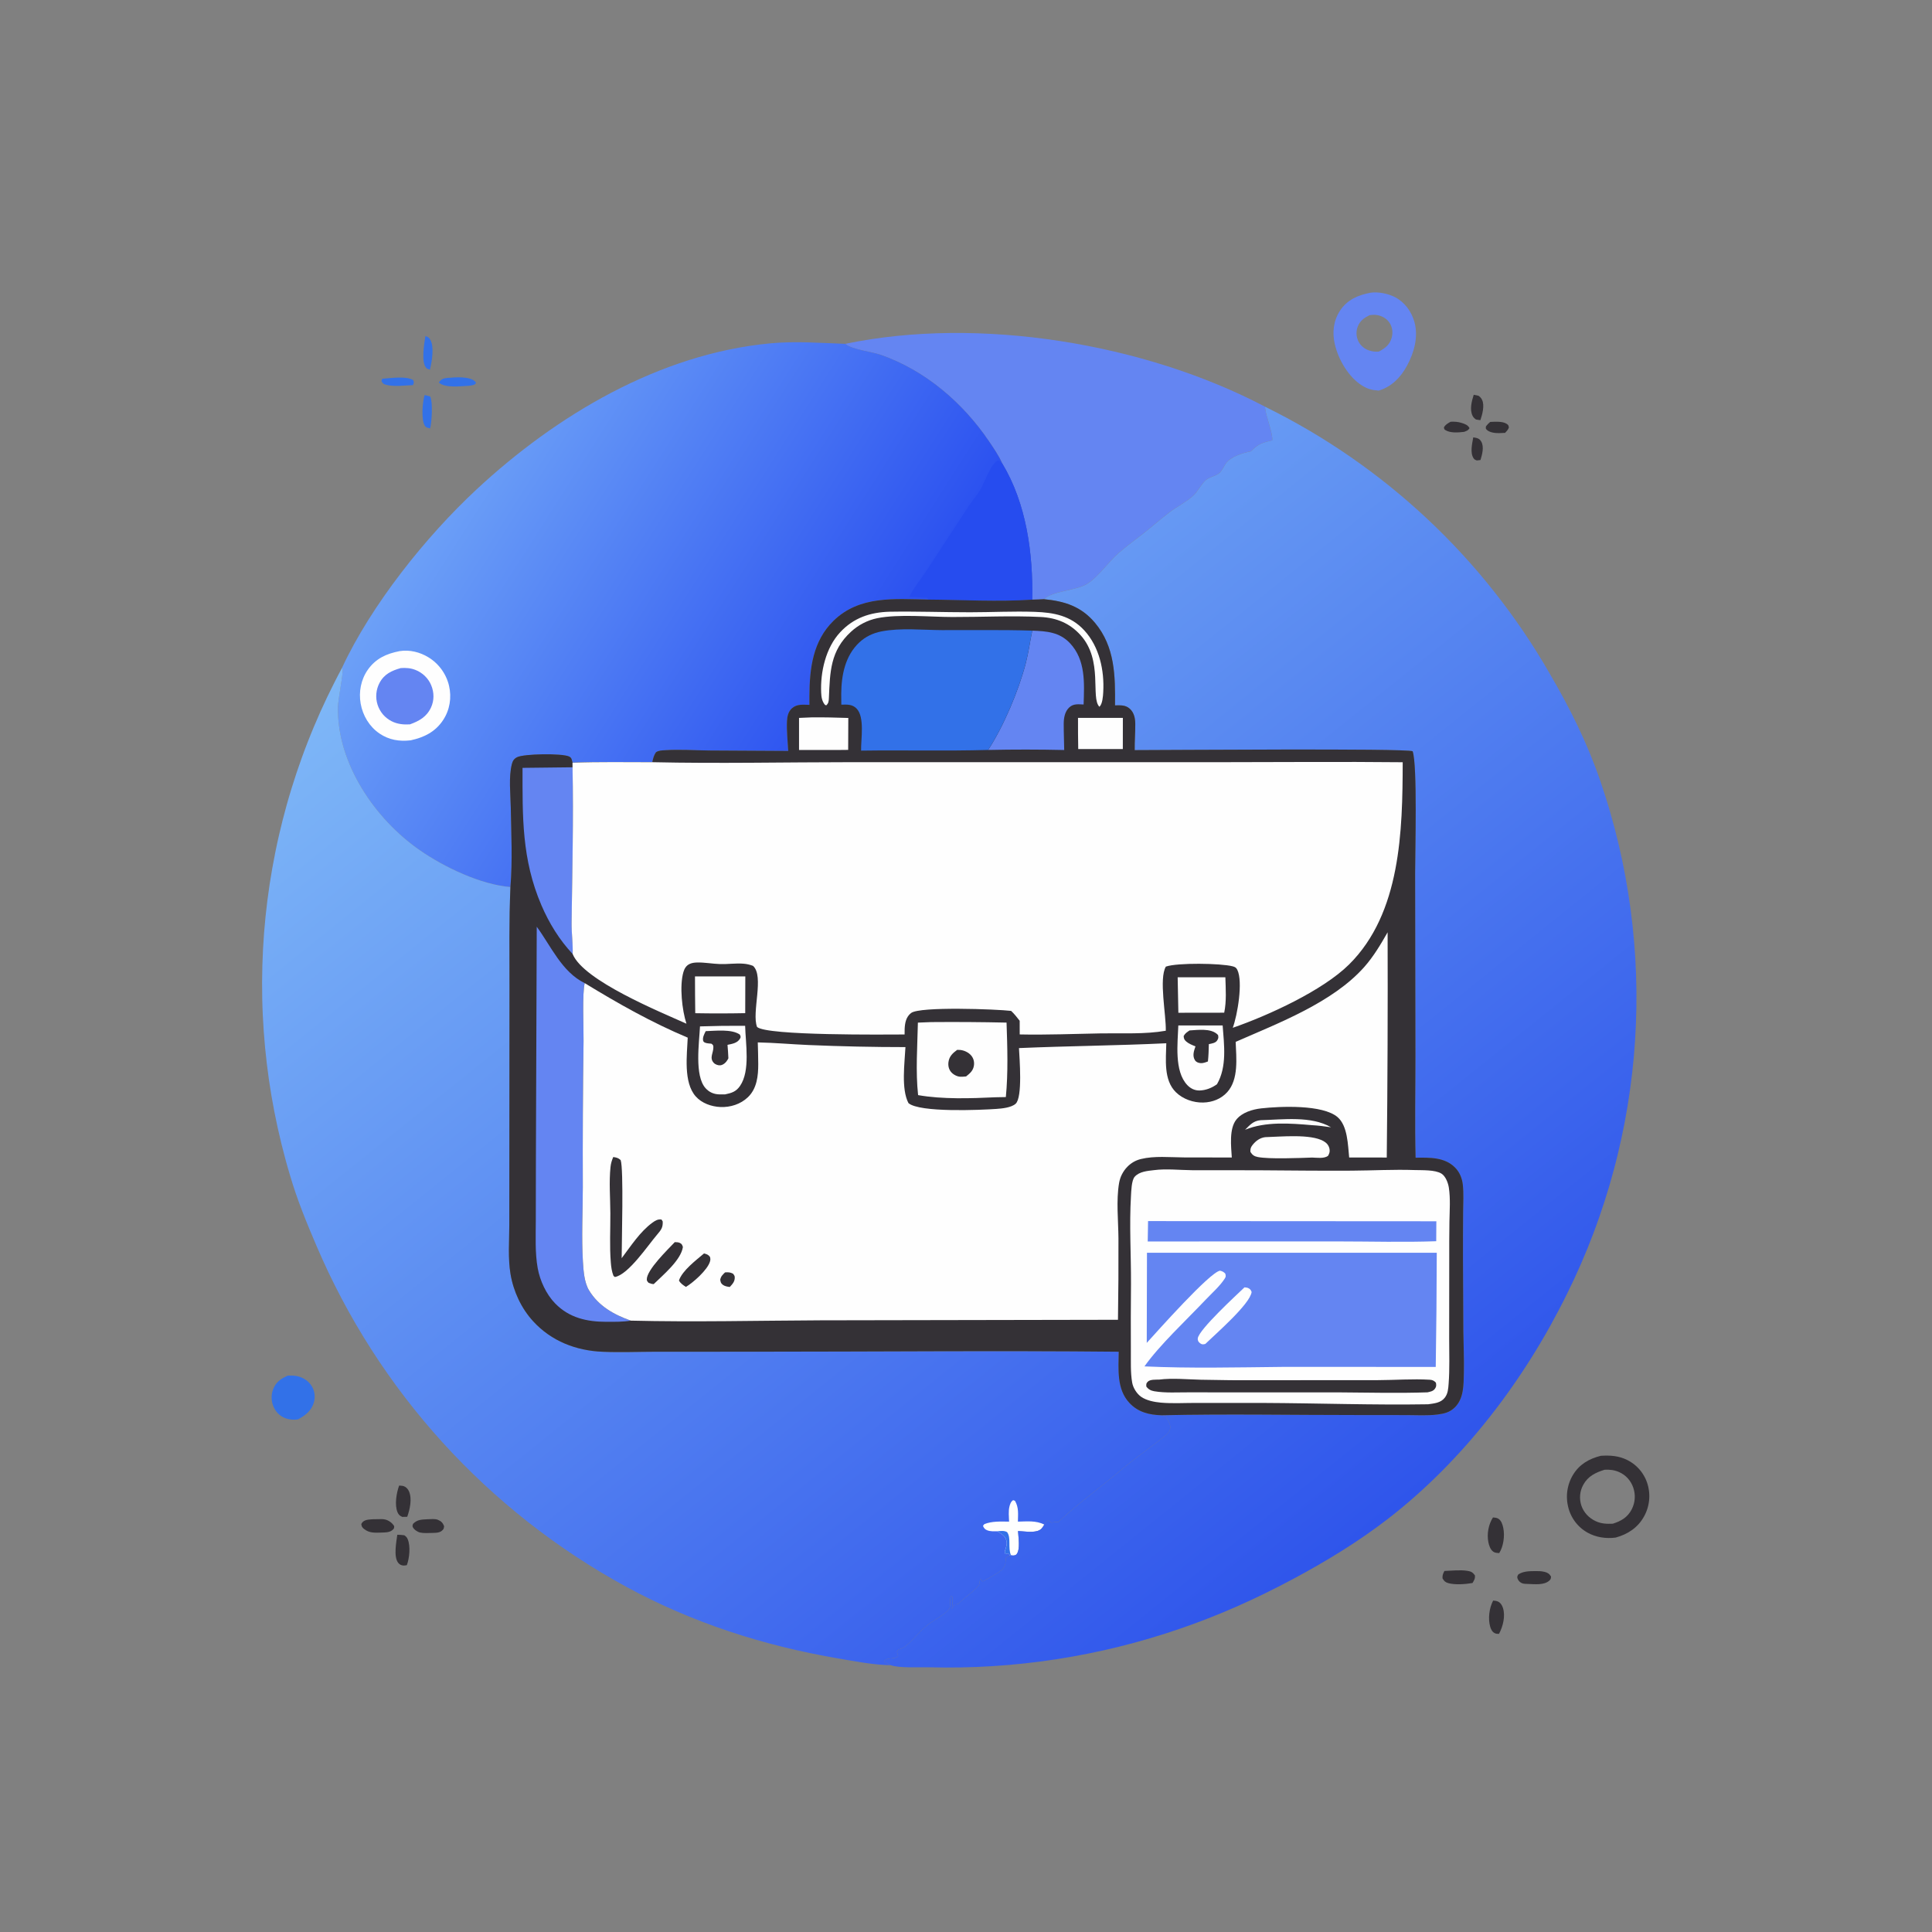 <?xml version="1.0" encoding="UTF-8"?> <svg xmlns="http://www.w3.org/2000/svg" width="88" height="88" viewBox="0 0 88 88" fill="none"><rect x="0" y="0" width="88" height="88" fill="#808080" stroke="none"/><path d="M67.104 19.922C67.135 19.926 67.166 19.931 67.197 19.936C67.322 19.959 67.404 19.998 67.469 20.113C67.607 20.357 67.51 20.704 67.434 20.953L67.266 20.973C67.2 20.944 67.165 20.941 67.122 20.878C66.949 20.623 67.057 20.206 67.104 19.922Z" fill="#343136"></path><path d="M66.073 19.21C66.25 19.201 66.406 19.21 66.576 19.264C66.728 19.312 66.86 19.357 66.935 19.503C66.863 19.617 66.814 19.619 66.691 19.67C66.428 19.701 66.064 19.735 65.831 19.588C65.773 19.551 65.783 19.528 65.769 19.468C65.838 19.336 65.95 19.283 66.073 19.21Z" fill="#343136"></path><path d="M67.876 19.219C68.087 19.208 68.431 19.182 68.619 19.3C68.709 19.357 68.713 19.381 68.727 19.477C68.684 19.582 68.632 19.636 68.555 19.717C68.461 19.722 68.366 19.726 68.272 19.728C68.098 19.731 67.83 19.7 67.707 19.563C67.66 19.511 67.679 19.484 67.683 19.42C67.743 19.341 67.799 19.282 67.876 19.219Z" fill="#343136"></path><path d="M17.408 17.251C17.799 17.227 18.468 17.116 18.817 17.308C18.87 17.42 18.852 17.422 18.812 17.541C18.438 17.556 17.949 17.623 17.587 17.527C17.468 17.496 17.433 17.465 17.375 17.36L17.408 17.251Z" fill="#3271E8"></path><path d="M19.377 15.307C19.482 15.345 19.542 15.369 19.598 15.47C19.791 15.814 19.669 16.467 19.584 16.836C19.528 16.82 19.462 16.806 19.42 16.764C19.169 16.503 19.325 15.638 19.377 15.307Z" fill="#3271E8"></path><path d="M67.126 17.982C67.201 17.992 67.273 18.011 67.347 18.027C67.422 18.087 67.462 18.121 67.505 18.21C67.632 18.467 67.516 18.883 67.429 19.137C67.362 19.131 67.295 19.118 67.229 19.108C67.161 19.058 67.111 19.015 67.073 18.938C66.933 18.651 67.034 18.271 67.126 17.982Z" fill="#343136"></path><path d="M19.342 17.994C19.428 18.011 19.511 18.035 19.595 18.058C19.723 18.3 19.667 19.242 19.591 19.513C19.482 19.483 19.401 19.484 19.341 19.374C19.179 19.082 19.243 18.305 19.342 17.994Z" fill="#3271E8"></path><path d="M20.517 17.205C20.732 17.185 20.973 17.174 21.187 17.204C21.36 17.228 21.572 17.272 21.678 17.422L21.654 17.491C21.566 17.548 21.467 17.555 21.366 17.572C20.987 17.587 20.282 17.688 19.988 17.425C20.015 17.382 20.007 17.39 20.049 17.346C20.178 17.211 20.342 17.215 20.517 17.205Z" fill="#3271E8"></path><path d="M18.096 69.906C18.205 69.907 18.307 69.915 18.415 69.929C18.491 69.981 18.534 70.023 18.57 70.108C18.705 70.429 18.651 70.968 18.531 71.291C18.49 71.298 18.423 71.311 18.383 71.309C18.28 71.303 18.197 71.262 18.135 71.181C17.919 70.898 18.054 70.237 18.096 69.906Z" fill="#343136"></path><path d="M18.18 67.666C18.245 67.671 18.33 67.671 18.392 67.693C18.502 67.733 18.58 67.821 18.627 67.925C18.78 68.27 18.668 68.747 18.549 69.088L18.323 69.093C18.213 69.044 18.155 68.996 18.108 68.885C17.964 68.547 18.058 68.003 18.18 67.666Z" fill="#343136"></path><path d="M70.115 71.563C70.191 71.566 70.264 71.577 70.338 71.593C70.482 71.625 70.57 71.68 70.647 71.808C70.639 71.901 70.642 71.928 70.569 71.995C70.331 72.212 69.893 72.155 69.6 72.147C69.525 72.143 69.435 72.145 69.363 72.126C69.258 72.099 69.169 72.016 69.128 71.915C69.09 71.822 69.114 71.785 69.161 71.71C69.436 71.531 69.8 71.567 70.115 71.563Z" fill="#343136"></path><path d="M17.037 69.198L17.188 69.197C17.306 69.196 17.435 69.183 17.55 69.213C17.714 69.255 17.87 69.37 17.955 69.515C17.95 69.577 17.96 69.606 17.915 69.654C17.77 69.811 17.566 69.797 17.369 69.807C17.08 69.814 16.826 69.837 16.584 69.644C16.493 69.572 16.472 69.531 16.457 69.418C16.481 69.377 16.492 69.351 16.529 69.317C16.653 69.202 16.878 69.209 17.037 69.198Z" fill="#343136"></path><path d="M19.486 69.199C19.625 69.196 19.82 69.172 19.95 69.227C20.099 69.288 20.17 69.366 20.229 69.515C20.217 69.586 20.222 69.626 20.171 69.682C20.035 69.83 19.863 69.815 19.676 69.823C19.503 69.825 19.297 69.843 19.129 69.803C19.011 69.776 18.86 69.673 18.805 69.564C18.774 69.502 18.796 69.473 18.811 69.412C19.013 69.204 19.216 69.215 19.486 69.199Z" fill="#343136"></path><path d="M68.011 72.904C68.082 72.91 68.153 72.916 68.22 72.944C68.347 72.997 68.42 73.119 68.459 73.244C68.576 73.618 68.457 74.085 68.278 74.419C68.214 74.422 68.161 74.421 68.101 74.396C67.978 74.345 67.913 74.224 67.878 74.102C67.769 73.727 67.832 73.245 68.011 72.904Z" fill="#343136"></path><path d="M65.792 71.555C66.128 71.544 66.511 71.497 66.841 71.55C67.007 71.576 67.086 71.62 67.181 71.757C67.195 71.907 67.144 71.981 67.071 72.104C66.752 72.159 66.27 72.197 65.96 72.107C65.824 72.067 65.772 72.009 65.704 71.889C65.697 71.746 65.728 71.677 65.792 71.555Z" fill="#343136"></path><path d="M68.003 69.117C68.084 69.125 68.169 69.129 68.241 69.171C68.385 69.253 68.442 69.447 68.473 69.599C68.546 69.957 68.482 70.435 68.287 70.742C68.198 70.735 68.095 70.733 68.02 70.68C67.885 70.587 67.822 70.393 67.792 70.24C67.719 69.867 67.799 69.433 68.003 69.117Z" fill="#343136"></path><path d="M13.111 62.657C13.246 62.651 13.387 62.653 13.521 62.679C13.804 62.736 14.063 62.9 14.209 63.153C14.225 63.18 14.239 63.209 14.252 63.237C14.265 63.267 14.277 63.296 14.287 63.326C14.297 63.356 14.305 63.387 14.312 63.418C14.319 63.449 14.324 63.48 14.327 63.512C14.331 63.543 14.333 63.575 14.333 63.606C14.334 63.638 14.332 63.67 14.329 63.701C14.327 63.733 14.322 63.764 14.316 63.795C14.31 63.827 14.302 63.857 14.293 63.888C14.183 64.26 13.904 64.476 13.575 64.649C13.53 64.657 13.484 64.662 13.438 64.664C13.393 64.666 13.347 64.666 13.301 64.662C13.256 64.659 13.21 64.653 13.165 64.644C13.121 64.635 13.076 64.623 13.033 64.609C12.782 64.527 12.586 64.346 12.474 64.107C12.458 64.075 12.444 64.041 12.432 64.007C12.42 63.972 12.409 63.938 12.401 63.902C12.392 63.867 12.386 63.831 12.381 63.795C12.376 63.759 12.373 63.723 12.372 63.687C12.37 63.65 12.371 63.614 12.374 63.578C12.377 63.541 12.381 63.505 12.387 63.469C12.394 63.434 12.402 63.398 12.412 63.363C12.422 63.328 12.434 63.294 12.448 63.26C12.579 62.94 12.806 62.791 13.111 62.657Z" fill="#3271E8"></path><path d="M72.918 66.309C73.347 66.283 73.74 66.308 74.132 66.508C74.16 66.522 74.187 66.536 74.214 66.552C74.24 66.567 74.266 66.583 74.292 66.6C74.318 66.616 74.344 66.634 74.369 66.652C74.394 66.67 74.418 66.688 74.442 66.707C74.466 66.727 74.49 66.746 74.513 66.767C74.536 66.787 74.558 66.808 74.58 66.83C74.602 66.851 74.623 66.874 74.644 66.896C74.665 66.919 74.685 66.942 74.705 66.966C74.725 66.989 74.743 67.014 74.762 67.038C74.78 67.063 74.798 67.088 74.815 67.114C74.832 67.139 74.849 67.165 74.864 67.192C74.88 67.218 74.895 67.245 74.909 67.272C74.924 67.299 74.938 67.327 74.951 67.355C74.963 67.383 74.976 67.411 74.987 67.439C74.999 67.468 75.01 67.497 75.02 67.526C75.03 67.555 75.039 67.584 75.047 67.614C75.056 67.644 75.064 67.674 75.072 67.705C75.079 67.735 75.085 67.766 75.091 67.796C75.097 67.827 75.102 67.858 75.106 67.889C75.11 67.92 75.114 67.951 75.117 67.983C75.119 68.014 75.121 68.045 75.122 68.076C75.123 68.108 75.124 68.139 75.124 68.17C75.123 68.202 75.122 68.233 75.12 68.264C75.118 68.296 75.115 68.327 75.112 68.358C75.108 68.389 75.104 68.42 75.099 68.451C75.094 68.482 75.088 68.513 75.082 68.543C75.075 68.574 75.068 68.605 75.06 68.635C75.052 68.665 75.043 68.695 75.034 68.725C75.024 68.755 75.014 68.784 75.003 68.814C74.992 68.843 74.98 68.872 74.968 68.901C74.956 68.93 74.942 68.958 74.929 68.986C74.915 69.014 74.9 69.042 74.885 69.07C74.606 69.581 74.141 69.885 73.59 70.035C73.151 70.093 72.688 70.024 72.301 69.804C72.274 69.789 72.248 69.773 72.222 69.756C72.195 69.74 72.17 69.722 72.145 69.704C72.119 69.687 72.095 69.668 72.07 69.649C72.046 69.63 72.022 69.61 71.999 69.589C71.976 69.569 71.953 69.548 71.931 69.526C71.909 69.505 71.887 69.483 71.866 69.46C71.845 69.437 71.824 69.414 71.805 69.39C71.785 69.367 71.765 69.342 71.747 69.318C71.728 69.293 71.71 69.268 71.693 69.242C71.675 69.216 71.659 69.19 71.643 69.164C71.626 69.138 71.611 69.111 71.597 69.083C71.582 69.056 71.568 69.028 71.555 69C71.541 68.972 71.529 68.944 71.517 68.915C71.505 68.887 71.494 68.858 71.484 68.829C71.474 68.8 71.464 68.77 71.455 68.74C71.447 68.711 71.438 68.681 71.431 68.651C71.423 68.62 71.416 68.589 71.41 68.557C71.403 68.526 71.398 68.495 71.393 68.463C71.388 68.431 71.384 68.4 71.381 68.368C71.378 68.336 71.375 68.304 71.374 68.272C71.372 68.24 71.371 68.208 71.371 68.176C71.371 68.144 71.372 68.112 71.373 68.081C71.375 68.049 71.377 68.017 71.38 67.985C71.383 67.953 71.387 67.921 71.392 67.89C71.397 67.858 71.402 67.827 71.409 67.795C71.415 67.764 71.422 67.733 71.43 67.702C71.437 67.671 71.446 67.64 71.455 67.609C71.465 67.579 71.475 67.548 71.486 67.518C71.496 67.488 71.508 67.459 71.52 67.429C71.533 67.4 71.546 67.37 71.56 67.341C71.573 67.313 71.588 67.284 71.603 67.256C71.618 67.228 71.634 67.2 71.651 67.173C71.942 66.694 72.387 66.441 72.918 66.309ZM73.087 66.945C72.677 67.073 72.332 67.235 72.116 67.63C72.096 67.665 72.078 67.702 72.062 67.74C72.046 67.777 72.032 67.816 72.02 67.855C72.008 67.894 71.998 67.933 71.99 67.973C71.982 68.013 71.977 68.054 71.973 68.095C71.969 68.135 71.968 68.176 71.968 68.217C71.969 68.258 71.971 68.298 71.976 68.339C71.981 68.38 71.988 68.42 71.997 68.46C72.006 68.5 72.016 68.539 72.029 68.578C72.138 68.897 72.379 69.147 72.683 69.288C72.937 69.406 73.185 69.415 73.46 69.403C73.839 69.284 74.136 69.112 74.325 68.746C74.344 68.708 74.361 68.67 74.376 68.63C74.392 68.591 74.405 68.551 74.416 68.511C74.428 68.47 74.437 68.429 74.444 68.388C74.451 68.346 74.456 68.305 74.459 68.263C74.462 68.221 74.463 68.178 74.462 68.136C74.461 68.094 74.457 68.052 74.452 68.011C74.447 67.969 74.439 67.928 74.429 67.887C74.42 67.846 74.408 67.805 74.395 67.765C74.287 67.446 74.058 67.187 73.748 67.051C73.53 66.955 73.322 66.933 73.087 66.945Z" fill="#343136"></path><path d="M62.43 13.332C62.783 13.282 63.234 13.374 63.547 13.538C63.985 13.768 64.291 14.19 64.424 14.662C64.615 15.34 64.41 16.069 64.081 16.67C63.795 17.193 63.383 17.619 62.797 17.792C62.505 17.77 62.297 17.721 62.046 17.565C61.416 17.171 60.958 16.375 60.795 15.661C60.676 15.14 60.737 14.606 61.035 14.152C61.366 13.648 61.859 13.44 62.43 13.332ZM62.391 14.354C62.137 14.475 61.946 14.607 61.842 14.879C61.832 14.906 61.823 14.933 61.816 14.96C61.809 14.988 61.803 15.016 61.798 15.044C61.794 15.072 61.791 15.101 61.789 15.129C61.787 15.158 61.787 15.186 61.788 15.215C61.79 15.243 61.792 15.272 61.797 15.3C61.801 15.328 61.806 15.356 61.813 15.384C61.821 15.412 61.829 15.439 61.839 15.466C61.849 15.492 61.86 15.519 61.872 15.544C61.971 15.745 62.15 15.893 62.361 15.963C62.508 16.012 62.649 16.026 62.803 16.014C63.087 15.862 63.293 15.714 63.386 15.391C63.451 15.169 63.428 14.929 63.308 14.729C63.189 14.531 62.991 14.41 62.769 14.359C62.642 14.329 62.519 14.341 62.391 14.354Z" fill="#6485F2"></path><path d="M38.496 15.662C44.598 14.393 52.12 15.635 57.616 18.522L57.624 18.593C57.669 18.998 57.981 19.736 57.947 20.057L57.886 20.071C57.569 20.142 57.32 20.224 57.083 20.453C57.047 20.488 57.01 20.521 56.974 20.556C56.62 20.623 56.045 20.799 55.832 21.113C55.745 21.241 55.675 21.405 55.57 21.519C55.417 21.682 55.109 21.707 54.932 21.86C54.691 22.067 54.563 22.388 54.327 22.597C54.013 22.874 53.613 23.073 53.277 23.326C52.889 23.62 52.521 23.945 52.14 24.248C51.748 24.559 51.339 24.851 50.961 25.179C50.478 25.597 50.068 26.23 49.542 26.576C49.04 26.907 47.929 26.909 47.549 27.292C47.371 27.301 47.193 27.312 47.015 27.313C47.057 25.22 46.754 22.937 45.651 21.112C45.498 20.759 45.255 20.409 45.039 20.09C43.851 18.338 42.144 16.876 40.131 16.167C39.707 16.017 38.809 15.928 38.496 15.662Z" fill="#6485F2"></path><path d="M15.58 30.415C16.913 27.552 19.396 24.442 21.706 22.293C25.35 18.905 30.044 16.113 35.087 15.639C36.239 15.531 37.347 15.621 38.497 15.662C38.81 15.929 39.708 16.017 40.132 16.167C42.145 16.876 43.852 18.339 45.04 20.09C45.256 20.409 45.498 20.759 45.651 21.112C46.755 22.937 47.058 25.22 47.016 27.313C45.454 27.42 43.84 27.323 42.273 27.31C40.752 27.285 39.156 27.117 37.967 28.277C37.025 29.195 36.874 30.445 36.868 31.699C36.867 31.835 36.867 31.971 36.868 32.106C36.585 32.1 36.301 32.058 36.073 32.262C35.903 32.413 35.856 32.635 35.847 32.853C35.827 33.297 35.879 33.762 35.904 34.206L32.325 34.186C31.65 34.178 30.956 34.129 30.282 34.172C30.142 34.181 29.994 34.183 29.877 34.268C29.778 34.411 29.75 34.549 29.711 34.716C28.502 34.716 27.287 34.694 26.078 34.739C26.044 34.616 26.047 34.514 25.917 34.456C25.587 34.308 23.858 34.331 23.548 34.492C23.415 34.562 23.353 34.654 23.317 34.798C23.164 35.404 23.253 36.146 23.265 36.769C23.287 37.966 23.349 39.211 23.25 40.403C21.888 40.289 20.236 39.498 19.123 38.726C17.073 37.304 15.346 34.764 15.392 32.206C15.398 31.837 15.649 30.642 15.6 30.462C15.596 30.446 15.587 30.431 15.58 30.415Z" fill="url(#paint0_linear_849_5308)"></path><path d="M18.201 29.658C18.651 29.585 19.126 29.701 19.511 29.938C19.541 29.955 19.57 29.974 19.598 29.993C19.626 30.012 19.654 30.032 19.681 30.053C19.709 30.074 19.736 30.095 19.762 30.117C19.788 30.139 19.814 30.162 19.839 30.185C19.864 30.208 19.889 30.232 19.913 30.256C19.937 30.281 19.96 30.306 19.983 30.332C20.006 30.357 20.028 30.383 20.049 30.41C20.071 30.437 20.092 30.464 20.112 30.492C20.132 30.52 20.152 30.548 20.17 30.576C20.189 30.605 20.207 30.634 20.224 30.664C20.242 30.694 20.258 30.724 20.274 30.754C20.29 30.784 20.305 30.815 20.319 30.846C20.333 30.878 20.347 30.909 20.36 30.941C20.372 30.973 20.384 31.005 20.395 31.037C20.407 31.07 20.417 31.102 20.427 31.135C20.436 31.168 20.445 31.201 20.453 31.235C20.578 31.775 20.489 32.335 20.183 32.799C19.826 33.34 19.311 33.59 18.702 33.721C18.19 33.78 17.713 33.704 17.282 33.408C16.822 33.094 16.525 32.593 16.428 32.049C16.333 31.517 16.44 30.953 16.753 30.507C17.114 29.993 17.605 29.774 18.201 29.658Z" fill="#FEFEFE"></path><path d="M18.254 30.43C18.487 30.413 18.706 30.428 18.925 30.515C18.965 30.53 19.004 30.548 19.042 30.567C19.08 30.587 19.116 30.608 19.152 30.631C19.188 30.654 19.223 30.679 19.256 30.705C19.29 30.732 19.322 30.76 19.352 30.789C19.383 30.819 19.412 30.85 19.439 30.883C19.467 30.915 19.492 30.949 19.517 30.984C19.541 31.02 19.563 31.056 19.584 31.093C19.604 31.131 19.622 31.169 19.639 31.208C19.778 31.536 19.782 31.907 19.63 32.23C19.431 32.654 19.09 32.842 18.672 32.994C18.386 33.011 18.099 32.985 17.84 32.852C17.802 32.833 17.765 32.812 17.729 32.789C17.694 32.767 17.659 32.742 17.626 32.716C17.592 32.69 17.56 32.662 17.53 32.633C17.499 32.603 17.47 32.572 17.442 32.54C17.415 32.508 17.389 32.474 17.365 32.439C17.341 32.404 17.318 32.368 17.298 32.331C17.277 32.294 17.258 32.256 17.242 32.217C17.225 32.178 17.21 32.138 17.197 32.098C17.184 32.057 17.174 32.016 17.165 31.974C17.156 31.933 17.149 31.891 17.144 31.848C17.14 31.806 17.137 31.764 17.137 31.721C17.136 31.678 17.138 31.636 17.142 31.593C17.146 31.551 17.151 31.509 17.16 31.467C17.167 31.425 17.177 31.384 17.19 31.343C17.202 31.302 17.216 31.262 17.232 31.222C17.248 31.183 17.266 31.144 17.286 31.107C17.5 30.703 17.838 30.548 18.254 30.43Z" fill="#6485F2"></path><path d="M41.422 27.178C41.428 27.165 41.434 27.152 41.441 27.14C41.645 26.736 41.957 26.368 42.205 25.987L44.129 23.04C44.285 22.805 44.471 22.588 44.623 22.351C44.841 22.011 45.08 21.242 45.388 21.018C45.434 20.984 45.437 20.986 45.484 20.971L45.652 21.111C46.756 22.936 47.059 25.219 47.017 27.312C45.455 27.419 43.84 27.322 42.274 27.309C42.267 27.262 42.275 27.291 42.234 27.231L41.422 27.178Z" fill="#264CEF"></path><path d="M15.582 30.416C15.588 30.432 15.597 30.447 15.602 30.463C15.651 30.643 15.4 31.837 15.393 32.207C15.348 34.766 17.075 37.305 19.125 38.727C20.237 39.499 21.89 40.29 23.252 40.404C23.184 41.923 23.212 43.449 23.21 44.97L23.204 52.103L23.2 55.795C23.199 56.527 23.134 57.314 23.256 58.036C23.389 58.823 23.746 59.595 24.287 60.184C25.119 61.092 26.243 61.523 27.457 61.573C28.256 61.605 29.064 61.572 29.865 61.57L34.219 61.569C39.797 61.569 45.381 61.513 50.959 61.57C50.949 62.363 50.857 63.271 51.443 63.901C51.841 64.328 52.35 64.449 52.912 64.464L53.111 64.521C53.118 64.537 53.124 64.552 53.131 64.568C53.216 64.76 53.359 64.901 53.285 65.128C53.25 65.235 53.172 65.304 53.09 65.375C52.649 65.754 52.164 66.082 51.705 66.438C51.237 66.8 50.789 67.188 50.327 67.557C49.603 68.136 48.877 68.69 48.204 69.329C48.099 69.33 48 69.328 47.897 69.355L47.74 69.253C47.645 69.294 47.618 69.358 47.565 69.443C47.486 69.587 47.421 69.685 47.255 69.734C46.997 69.811 46.644 69.751 46.372 69.737C46.383 70.004 46.481 70.572 46.308 70.79C46.27 70.838 46.215 70.848 46.155 70.852C46.124 70.854 46.082 70.846 46.051 70.842L46.008 70.856C45.946 70.887 45.885 70.919 45.824 70.953C45.81 71.026 45.804 71.088 45.799 71.163C45.79 71.307 45.708 71.451 45.592 71.539C45.342 71.727 45.044 71.877 44.771 72.029L44.723 72.015L44.692 71.903C44.589 71.986 44.643 72.085 44.591 72.19C44.492 72.391 43.84 72.831 43.64 73.064L43.48 73.081L43.451 73.132C43.422 73.183 43.391 73.231 43.358 73.279C43.374 73.097 43.423 72.868 43.362 72.694L43.306 72.709C43.281 72.81 43.279 72.896 43.278 73C43.275 73.171 43.275 73.269 43.142 73.391C42.863 73.649 42.487 73.814 42.192 74.06C41.849 74.347 41.572 74.731 41.22 75.001C41.13 75.071 41.019 75.103 40.911 75.136L40.853 75.241C40.86 75.261 40.867 75.281 40.874 75.3C40.904 75.387 40.894 75.352 40.909 75.445C40.745 75.577 40.482 75.493 40.296 75.623L40.294 75.702C40.366 75.752 40.432 75.769 40.508 75.807C40.532 75.819 40.553 75.835 40.577 75.848C39.789 75.836 38.946 75.671 38.169 75.538C34.781 74.958 31.531 73.916 28.509 72.267C28.314 72.16 28.119 72.052 27.926 71.941C27.733 71.831 27.541 71.718 27.35 71.603C27.16 71.489 26.97 71.372 26.782 71.253C26.593 71.135 26.406 71.014 26.22 70.891C26.035 70.769 25.85 70.644 25.667 70.518C25.483 70.392 25.302 70.263 25.121 70.133C24.941 70.003 24.761 69.871 24.584 69.737C24.406 69.603 24.229 69.467 24.054 69.33C23.879 69.192 23.706 69.053 23.534 68.911C23.362 68.77 23.191 68.627 23.022 68.482C22.853 68.338 22.686 68.191 22.52 68.043C22.354 67.894 22.189 67.744 22.026 67.593C21.863 67.441 21.702 67.287 21.543 67.132C21.383 66.977 21.225 66.82 21.069 66.662C20.912 66.503 20.757 66.343 20.604 66.182C20.451 66.02 20.3 65.857 20.15 65.692C20.001 65.527 19.853 65.361 19.707 65.193C19.561 65.025 19.416 64.856 19.274 64.685C19.131 64.514 18.99 64.341 18.851 64.167C18.712 63.993 18.575 63.818 18.44 63.642C18.304 63.465 18.171 63.287 18.039 63.107C17.908 62.928 17.778 62.747 17.65 62.564C17.522 62.382 17.396 62.199 17.272 62.014C17.148 61.829 17.026 61.643 16.906 61.455C16.786 61.268 16.668 61.079 16.552 60.889C16.436 60.699 16.322 60.508 16.209 60.316C16.097 60.124 15.987 59.93 15.879 59.736C15.771 59.541 15.665 59.346 15.561 59.149C15.457 58.952 15.355 58.754 15.255 58.555C15.155 58.356 15.057 58.156 14.961 57.955C14.866 57.754 14.772 57.552 14.681 57.349C14.589 57.147 14.5 56.943 14.412 56.738C13.966 55.695 13.533 54.641 13.215 53.551C13.143 53.313 13.075 53.074 13.009 52.834C12.944 52.594 12.882 52.354 12.822 52.112C12.762 51.871 12.706 51.629 12.652 51.386C12.598 51.143 12.548 50.9 12.5 50.656C12.453 50.412 12.408 50.167 12.366 49.922C12.325 49.677 12.286 49.431 12.25 49.185C12.215 48.939 12.182 48.693 12.153 48.446C12.123 48.199 12.097 47.952 12.073 47.705C12.05 47.457 12.029 47.209 12.012 46.961C11.995 46.713 11.98 46.465 11.969 46.217C11.957 45.968 11.949 45.72 11.944 45.471C11.939 45.223 11.937 44.974 11.938 44.726C11.939 44.477 11.943 44.229 11.95 43.98C11.957 43.731 11.967 43.483 11.98 43.235C11.993 42.987 12.009 42.739 12.028 42.491C12.048 42.243 12.07 41.995 12.095 41.748C12.12 41.501 12.149 41.254 12.18 41.007C12.211 40.76 12.246 40.514 12.283 40.268C12.321 40.023 12.361 39.777 12.405 39.532C12.448 39.288 12.495 39.044 12.544 38.8C12.593 38.556 12.646 38.313 12.701 38.071C12.757 37.828 12.815 37.587 12.876 37.346C12.938 37.105 13.002 36.865 13.069 36.626C13.136 36.386 13.207 36.148 13.28 35.91C13.353 35.672 13.429 35.436 13.508 35.2C13.587 34.964 13.669 34.73 13.753 34.496C13.838 34.262 13.925 34.029 14.016 33.798C14.106 33.566 14.2 33.336 14.296 33.106C14.392 32.877 14.491 32.649 14.592 32.422C14.694 32.195 14.798 31.97 14.906 31.745C15.013 31.521 15.123 31.298 15.236 31.077C15.348 30.855 15.463 30.635 15.582 30.416Z" fill="url(#paint1_linear_849_5308)"></path><path d="M45.962 69.308C45.956 69.092 45.927 68.835 45.978 68.625C46.005 68.513 46.045 68.391 46.149 68.33L46.23 68.359C46.41 68.663 46.369 68.966 46.364 69.308C46.773 69.301 47.189 69.249 47.564 69.442C47.484 69.586 47.419 69.684 47.254 69.733C46.995 69.81 46.642 69.75 46.37 69.736C46.382 70.003 46.48 70.571 46.306 70.789C46.268 70.837 46.213 70.847 46.153 70.851C46.123 70.853 46.081 70.845 46.049 70.841L46.006 70.855C45.95 70.769 45.986 70.803 45.898 70.752L45.799 70.791L45.761 70.687L45.818 70.496C45.853 70.379 45.874 70.29 45.84 70.168C45.777 69.94 45.607 69.858 45.417 69.747C45.27 69.748 45.107 69.759 44.967 69.703C44.863 69.662 44.811 69.601 44.773 69.498L44.837 69.421C45.191 69.28 45.588 69.304 45.962 69.308Z" fill="#FEFEFE"></path><path d="M45.418 69.747C45.57 69.737 45.737 69.705 45.872 69.787C46.068 70.045 45.897 70.507 46.05 70.841L46.006 70.856C45.951 70.77 45.987 70.804 45.898 70.753L45.799 70.792L45.762 70.687L45.819 70.497C45.854 70.379 45.874 70.291 45.841 70.169C45.777 69.941 45.608 69.859 45.418 69.747Z" fill="#3271E8"></path><path d="M56.976 20.558C57.012 20.523 57.049 20.489 57.085 20.454C57.322 20.225 57.57 20.143 57.887 20.072L57.949 20.059C57.983 19.738 57.671 19 57.625 18.594L57.618 18.523C57.786 18.606 57.954 18.691 58.121 18.777C58.288 18.863 58.454 18.95 58.62 19.039C58.785 19.128 58.95 19.219 59.113 19.311C59.277 19.403 59.44 19.496 59.602 19.591C59.764 19.686 59.925 19.783 60.085 19.881C60.245 19.979 60.404 20.079 60.563 20.18C60.721 20.281 60.879 20.383 61.035 20.487C61.191 20.591 61.347 20.696 61.501 20.803C61.656 20.91 61.809 21.018 61.962 21.128C62.114 21.238 62.266 21.349 62.416 21.461C62.567 21.573 62.716 21.687 62.864 21.802C63.013 21.918 63.16 22.034 63.306 22.152C63.452 22.27 63.597 22.389 63.741 22.51C63.885 22.631 64.028 22.753 64.17 22.876C64.311 22.999 64.452 23.124 64.591 23.249C64.731 23.375 64.869 23.502 65.006 23.631C65.143 23.759 65.279 23.889 65.414 24.02C65.548 24.151 65.682 24.283 65.814 24.416C65.946 24.55 66.077 24.684 66.207 24.82C66.336 24.956 66.465 25.093 66.592 25.231C66.719 25.369 66.845 25.509 66.97 25.649C67.094 25.79 67.218 25.932 67.34 26.074C67.461 26.217 67.582 26.361 67.701 26.506C67.821 26.651 67.939 26.797 68.055 26.945C68.172 27.092 68.287 27.24 68.401 27.39C68.515 27.539 68.627 27.689 68.738 27.841C68.849 27.992 68.959 28.145 69.067 28.298C69.175 28.451 69.282 28.606 69.388 28.761C69.493 28.917 69.597 29.073 69.7 29.231C69.802 29.388 69.903 29.546 70.003 29.706C70.102 29.865 70.2 30.025 70.297 30.186C70.393 30.347 70.489 30.509 70.582 30.672C71.505 32.25 72.297 33.836 72.891 35.568C72.972 35.804 73.05 36.042 73.126 36.281C73.201 36.519 73.274 36.758 73.343 36.999C73.412 37.239 73.479 37.48 73.543 37.722C73.606 37.964 73.666 38.207 73.724 38.45C73.781 38.694 73.836 38.938 73.888 39.182C73.939 39.427 73.987 39.672 74.033 39.918C74.078 40.164 74.121 40.411 74.16 40.658C74.199 40.905 74.236 41.152 74.269 41.4C74.302 41.648 74.332 41.896 74.359 42.145C74.386 42.394 74.41 42.643 74.431 42.892C74.452 43.141 74.47 43.391 74.485 43.64C74.5 43.89 74.511 44.14 74.52 44.39C74.529 44.64 74.534 44.89 74.537 45.14C74.539 45.39 74.538 45.64 74.535 45.89C74.531 46.14 74.524 46.39 74.514 46.64C74.504 46.89 74.491 47.14 74.475 47.39C74.459 47.639 74.44 47.889 74.418 48.138C74.395 48.387 74.37 48.636 74.342 48.884C74.313 49.133 74.282 49.381 74.247 49.628C74.213 49.876 74.175 50.123 74.135 50.37C74.094 50.617 74.05 50.863 74.004 51.109C73.957 51.355 73.907 51.6 73.855 51.844C73.802 52.089 73.746 52.333 73.687 52.576C73.629 52.819 73.567 53.061 73.502 53.303C73.437 53.544 73.37 53.785 73.299 54.025C73.228 54.265 73.155 54.504 73.078 54.742C73.001 54.98 72.922 55.217 72.839 55.453C72.757 55.69 72.671 55.925 72.583 56.159C72.495 56.393 72.404 56.626 72.31 56.858C72.216 57.089 72.119 57.32 72.019 57.549C71.919 57.779 71.817 58.007 71.712 58.234C71.606 58.461 71.498 58.686 71.387 58.91C69.469 62.822 66.661 66.527 63.198 69.197C61.852 70.235 60.385 71.126 58.887 71.927C57.225 72.815 55.54 73.573 53.756 74.182C53.298 74.34 52.836 74.488 52.37 74.625C51.905 74.763 51.437 74.89 50.966 75.006C50.495 75.123 50.021 75.228 49.545 75.323C49.069 75.419 48.592 75.503 48.112 75.577C47.633 75.651 47.152 75.714 46.669 75.766C46.187 75.818 45.704 75.86 45.219 75.89C44.735 75.921 44.25 75.94 43.765 75.949C43.28 75.958 42.795 75.956 42.31 75.943C41.874 75.934 40.954 75.984 40.576 75.849C40.553 75.835 40.531 75.819 40.507 75.807C40.431 75.769 40.365 75.752 40.293 75.702L40.295 75.623C40.482 75.493 40.745 75.577 40.908 75.445C40.894 75.352 40.903 75.387 40.873 75.3C40.867 75.281 40.859 75.261 40.852 75.241L40.91 75.136C41.018 75.103 41.129 75.071 41.219 75.001C41.571 74.731 41.848 74.347 42.192 74.06C42.486 73.814 42.862 73.649 43.141 73.391C43.274 73.269 43.274 73.171 43.277 73C43.278 72.896 43.28 72.81 43.305 72.709L43.361 72.695C43.422 72.868 43.373 73.097 43.357 73.279C43.39 73.231 43.421 73.183 43.45 73.132L43.479 73.081L43.639 73.064C43.839 72.831 44.492 72.391 44.59 72.191C44.642 72.085 44.588 71.986 44.692 71.903L44.722 72.015L44.77 72.029C45.044 71.877 45.341 71.727 45.591 71.539C45.708 71.451 45.789 71.307 45.799 71.163C45.803 71.088 45.809 71.026 45.824 70.953C45.884 70.919 45.945 70.887 46.007 70.856L46.05 70.842C46.081 70.846 46.124 70.854 46.154 70.852C46.214 70.848 46.269 70.838 46.307 70.79C46.481 70.572 46.383 70.005 46.371 69.738C46.643 69.751 46.996 69.811 47.255 69.734C47.42 69.685 47.485 69.587 47.565 69.443C47.617 69.358 47.644 69.294 47.739 69.253L47.897 69.355C47.999 69.328 48.099 69.33 48.203 69.329C48.877 68.69 49.602 68.136 50.327 67.557C50.789 67.188 51.236 66.8 51.704 66.438C52.164 66.082 52.648 65.754 53.089 65.375C53.171 65.304 53.249 65.235 53.284 65.128C53.358 64.901 53.215 64.76 53.13 64.568C53.123 64.553 53.117 64.537 53.11 64.521L52.911 64.464C55.889 64.398 58.883 64.456 61.862 64.455L64.08 64.457C64.538 64.458 65.018 64.489 65.472 64.432C65.787 64.392 66.037 64.333 66.27 64.103C66.678 63.699 66.665 63.087 66.678 62.55C66.693 61.91 66.661 61.267 66.654 60.627L66.638 57.307C66.637 56.606 66.639 55.904 66.644 55.203C66.647 54.795 66.676 54.359 66.629 53.954C66.595 53.66 66.482 53.388 66.272 53.178C65.795 52.7 65.102 52.727 64.479 52.734C64.439 51.186 64.474 49.635 64.472 48.086L64.458 39.769C64.457 38.882 64.567 34.837 64.345 34.219C64.006 34.081 53.084 34.169 51.685 34.169C51.678 33.771 51.715 33.374 51.711 32.977C51.709 32.726 51.66 32.467 51.468 32.289C51.268 32.105 51.041 32.127 50.788 32.13C50.803 30.784 50.786 29.458 49.877 28.372C49.249 27.622 48.497 27.384 47.55 27.293C47.93 26.91 49.042 26.909 49.544 26.578C50.069 26.231 50.48 25.598 50.963 25.18C51.341 24.852 51.75 24.56 52.141 24.25C52.523 23.947 52.891 23.621 53.279 23.328C53.614 23.074 54.014 22.875 54.328 22.598C54.565 22.39 54.693 22.068 54.933 21.861C55.111 21.709 55.419 21.683 55.571 21.52C55.677 21.407 55.746 21.243 55.834 21.114C56.047 20.8 56.622 20.624 56.976 20.558Z" fill="url(#paint2_linear_849_5308)"></path><path d="M36.868 32.106C36.867 31.97 36.867 31.834 36.868 31.698C36.874 30.445 37.025 29.195 37.966 28.276C39.155 27.117 40.752 27.285 42.273 27.31C43.84 27.322 45.454 27.419 47.016 27.313C47.194 27.312 47.372 27.3 47.549 27.292C48.496 27.382 49.248 27.621 49.876 28.37C50.785 29.456 50.801 30.782 50.787 32.128C51.04 32.126 51.267 32.103 51.467 32.288C51.659 32.465 51.708 32.724 51.71 32.975C51.714 33.373 51.677 33.769 51.684 34.167C53.083 34.167 64.005 34.079 64.344 34.218C64.566 34.835 64.456 38.88 64.457 39.767L64.471 48.084C64.472 49.633 64.438 51.184 64.478 52.732C65.101 52.726 65.794 52.698 66.271 53.176C66.481 53.386 66.594 53.658 66.628 53.952C66.675 54.357 66.646 54.793 66.643 55.201C66.638 55.902 66.635 56.604 66.637 57.306L66.653 60.626C66.66 61.265 66.692 61.909 66.677 62.548C66.663 63.085 66.677 63.697 66.269 64.102C66.036 64.332 65.785 64.39 65.471 64.43C65.017 64.487 64.537 64.456 64.079 64.455L61.861 64.453C58.882 64.454 55.888 64.396 52.91 64.463C52.349 64.448 51.839 64.326 51.441 63.899C50.855 63.27 50.947 62.361 50.957 61.569C45.379 61.512 39.795 61.568 34.217 61.568L29.863 61.569C29.062 61.571 28.254 61.603 27.455 61.571C26.241 61.522 25.117 61.09 24.285 60.182C23.744 59.593 23.387 58.822 23.254 58.034C23.132 57.312 23.197 56.526 23.198 55.794L23.202 52.102L23.208 44.968C23.21 43.448 23.183 41.922 23.25 40.402C23.348 39.21 23.287 37.965 23.265 36.769C23.253 36.146 23.163 35.404 23.316 34.798C23.353 34.654 23.415 34.561 23.548 34.491C23.858 34.33 25.587 34.307 25.917 34.455C26.047 34.513 26.044 34.615 26.078 34.738C27.287 34.694 28.501 34.715 29.711 34.715C29.75 34.548 29.778 34.41 29.877 34.267C29.994 34.183 30.142 34.18 30.282 34.172C30.955 34.129 31.65 34.177 32.325 34.185L35.903 34.205C35.878 33.761 35.827 33.296 35.846 32.853C35.856 32.634 35.903 32.413 36.073 32.261C36.301 32.057 36.585 32.099 36.868 32.106Z" fill="#343136"></path><path d="M57.422 51.023C58.444 50.997 59.717 50.817 60.627 51.346C60.337 51.303 60.052 51.266 59.759 51.25C58.765 51.164 57.649 51.077 56.711 51.459C56.938 51.236 57.087 51.052 57.422 51.023Z" fill="#FEFEFE"></path><path d="M49.102 32.699L51.145 32.699L51.143 34.119L49.112 34.119C49.103 33.646 49.1 33.173 49.102 32.699Z" fill="#FEFEFE"></path><path d="M57.628 51.796C58.328 51.778 59.694 51.637 60.289 51.978C60.431 52.059 60.526 52.171 60.558 52.335C60.582 52.456 60.549 52.55 60.485 52.653C60.292 52.781 59.991 52.731 59.765 52.725C59.183 52.745 57.822 52.803 57.292 52.701C57.127 52.669 57.044 52.609 56.955 52.468C56.946 52.338 56.967 52.259 57.048 52.157C57.2 51.965 57.385 51.827 57.628 51.796Z" fill="#FEFEFE"></path><path d="M36.954 32.676C37.517 32.668 38.077 32.684 38.639 32.702L38.633 34.156L38.135 34.161L36.395 34.16L36.395 32.7L36.954 32.676Z" fill="#FEFEFE"></path><path d="M53.641 44.514L55.814 44.514C55.829 45.047 55.871 45.601 55.761 46.127L53.673 46.13C53.66 45.591 53.649 45.053 53.641 44.514Z" fill="#FEFEFE"></path><path d="M31.656 44.473L33.948 44.473L33.944 46.148C33.185 46.163 32.427 46.164 31.668 46.15C31.657 45.592 31.659 45.032 31.656 44.473Z" fill="#FEFEFE"></path><path d="M40.522 27.863C41.741 27.842 42.964 27.888 44.184 27.888C45.167 27.888 46.15 27.835 47.133 27.869C48.002 27.898 48.773 28.043 49.388 28.713C50.075 29.462 50.307 30.533 50.251 31.524C50.241 31.708 50.218 32.067 50.077 32.193C49.664 31.778 50.26 30.079 49.215 28.927C48.727 28.388 48.127 28.14 47.406 28.103C46.071 28.037 44.713 28.107 43.375 28.104C42.357 28.102 40.931 27.962 39.962 28.157C39.906 28.168 39.851 28.181 39.796 28.197C39.741 28.212 39.687 28.229 39.633 28.248C39.579 28.267 39.526 28.288 39.474 28.311C39.422 28.333 39.37 28.358 39.32 28.384C39.269 28.41 39.219 28.438 39.17 28.467C39.122 28.497 39.074 28.528 39.027 28.561C38.981 28.593 38.935 28.628 38.891 28.663C38.847 28.699 38.803 28.737 38.762 28.775C37.812 29.644 37.807 30.611 37.755 31.798C37.748 31.938 37.74 32.033 37.635 32.128L37.578 32.107C37.441 31.946 37.411 31.75 37.403 31.544C37.362 30.604 37.614 29.498 38.272 28.795C38.886 28.138 39.64 27.886 40.522 27.863Z" fill="#FEFEFE"></path><path d="M53.671 46.707L55.69 46.707C55.756 47.59 55.894 48.586 55.432 49.385C55.204 49.551 54.925 49.663 54.641 49.67C54.422 49.676 54.228 49.581 54.079 49.423C53.477 48.787 53.643 47.514 53.671 46.707Z" fill="#FEFEFE"></path><path d="M54.184 46.935C54.396 46.92 54.617 46.9 54.83 46.908C55.063 46.917 55.317 46.966 55.48 47.143C55.501 47.251 55.505 47.289 55.441 47.39C55.365 47.512 55.19 47.53 55.061 47.559C55.054 47.823 55.049 48.085 55.019 48.348C54.915 48.388 54.789 48.436 54.676 48.423C54.573 48.411 54.479 48.377 54.424 48.284C54.303 48.082 54.383 47.863 54.452 47.662C54.312 47.604 54.147 47.541 54.032 47.44C53.94 47.36 53.923 47.309 53.914 47.191C53.982 47.063 54.067 47.012 54.184 46.935Z" fill="#343136"></path><path d="M32.929 46.726L33.94 46.725C33.96 47.525 34.182 48.773 33.708 49.462C33.527 49.725 33.327 49.785 33.025 49.848C32.939 49.85 32.852 49.85 32.766 49.848C32.516 49.841 32.305 49.753 32.136 49.564C31.625 48.994 31.848 47.497 31.884 46.751L32.929 46.726Z" fill="#FEFEFE"></path><path d="M32.145 46.967C32.59 46.955 33.323 46.862 33.698 47.123C33.73 47.196 33.754 47.226 33.709 47.305C33.59 47.512 33.349 47.547 33.137 47.591C33.158 47.794 33.165 48 33.177 48.204C33.166 48.224 33.155 48.245 33.144 48.266C33.076 48.386 32.955 48.504 32.813 48.523C32.714 48.535 32.581 48.487 32.512 48.413C32.295 48.183 32.505 47.947 32.493 47.687C32.489 47.597 32.469 47.59 32.403 47.539C32.322 47.529 32.218 47.527 32.141 47.501C32.09 47.484 32.042 47.46 32.028 47.406C31.991 47.259 32.08 47.094 32.145 46.967Z" fill="#343136"></path><path d="M42.415 46.555C43.559 46.545 44.703 46.553 45.847 46.578C45.885 47.714 45.924 48.837 45.815 49.97L45.343 49.979C44.212 50.032 42.934 50.076 41.818 49.881C41.701 48.797 41.786 47.667 41.809 46.579L42.415 46.555Z" fill="#FEFEFE"></path><path d="M43.596 47.821C43.636 47.82 43.675 47.82 43.715 47.822C43.91 47.836 44.121 47.934 44.245 48.087C44.347 48.214 44.385 48.375 44.361 48.534C44.327 48.767 44.18 48.891 44.004 49.03C43.918 49.038 43.829 49.048 43.742 49.044C43.587 49.037 43.41 48.94 43.313 48.82C43.209 48.691 43.179 48.526 43.203 48.365C43.24 48.111 43.399 47.965 43.596 47.821Z" fill="#343136"></path><path d="M47.019 28.725C47.671 28.748 48.26 28.791 48.736 29.297C49.456 30.062 49.389 31.118 49.357 32.089C49.119 32.079 48.897 32.044 48.706 32.219C48.499 32.41 48.452 32.703 48.451 32.972C48.449 33.368 48.469 33.765 48.473 34.162C47.318 34.136 46.163 34.135 45.008 34.16C45.713 33.085 46.399 31.454 46.721 30.216C46.849 29.723 46.914 29.222 47.019 28.725Z" fill="#6485F2"></path><path d="M26.08 34.949C26.127 37.309 26.067 39.662 26.038 42.021C26.032 42.499 26.101 42.983 26.087 43.457C25.481 42.813 25.012 42.049 24.663 41.238C23.76 39.136 23.8 37.201 23.801 34.975L26.08 34.949Z" fill="#6485F2"></path><path d="M24.448 42.211C25.106 43.107 25.589 44.266 26.632 44.78C26.515 45.239 26.587 46.841 26.58 47.413C26.549 49.636 26.537 51.86 26.545 54.083C26.544 55.207 26.483 56.364 26.552 57.484C26.578 57.896 26.614 58.417 26.83 58.775C27.262 59.489 27.966 59.882 28.731 60.153C28.37 60.214 27.983 60.207 27.618 60.207C26.734 60.206 25.931 60.028 25.293 59.376C24.882 58.958 24.594 58.334 24.491 57.76C24.365 57.054 24.404 56.308 24.405 55.594L24.41 52.744L24.448 42.211Z" fill="#6485F2"></path><path d="M38.321 32.096C38.317 31.932 38.316 31.767 38.317 31.603C38.324 30.755 38.493 29.872 39.137 29.265C39.424 28.995 39.767 28.834 40.152 28.759C41.025 28.59 42.017 28.697 42.904 28.701C44.277 28.706 45.645 28.682 47.018 28.724C46.913 29.221 46.848 29.722 46.72 30.215C46.398 31.453 45.712 33.084 45.007 34.159C43.08 34.214 41.15 34.162 39.222 34.19C39.209 33.677 39.398 32.663 39.014 32.272C38.817 32.071 38.58 32.092 38.321 32.096Z" fill="#3271E8"></path><path d="M52.566 53.298C53.122 53.226 53.731 53.296 54.292 53.301L57.295 53.304C58.719 53.312 60.145 53.332 61.57 53.322C62.523 53.316 63.475 53.262 64.427 53.294C64.77 53.306 65.366 53.275 65.657 53.457C65.847 53.576 65.961 53.884 65.993 54.094C66.069 54.592 66.029 55.127 66.02 55.628C66.012 56.226 66.008 56.825 66.011 57.423L66.008 60.976C66.007 61.655 66.035 62.348 65.983 63.025C65.965 63.255 65.954 63.476 65.806 63.666C65.621 63.903 65.324 63.923 65.049 63.963C62.551 64.004 60.039 63.913 57.54 63.902L54.456 63.901C53.935 63.901 53.392 63.934 52.873 63.888C52.581 63.861 52.223 63.793 51.98 63.624C51.78 63.486 51.61 63.215 51.569 62.975C51.488 62.513 51.514 62.006 51.509 61.537C51.504 60.516 51.505 59.495 51.515 58.473C51.52 57.145 51.435 55.805 51.514 54.48C51.527 54.264 51.537 53.763 51.684 53.599C51.898 53.359 52.266 53.334 52.566 53.298Z" fill="#FEFEFE"></path><path d="M52.796 62.839C53.403 62.761 54.088 62.831 54.701 62.845C55.605 62.866 56.509 62.873 57.413 62.867L62.753 62.864C63.531 62.862 64.35 62.798 65.122 62.845C65.243 62.852 65.322 62.889 65.404 62.979C65.423 63.086 65.43 63.154 65.364 63.248C65.275 63.374 65.159 63.384 65.022 63.419C63.716 63.463 62.408 63.432 61.102 63.422L57.129 63.422L54.17 63.419C53.656 63.416 53.084 63.456 52.579 63.37C52.421 63.343 52.307 63.285 52.213 63.154C52.21 63.052 52.2 63.014 52.278 62.936C52.388 62.824 52.648 62.844 52.796 62.839Z" fill="#343136"></path><path d="M52.293 55.619L65.424 55.627L65.418 56.536C63.925 56.59 62.415 56.545 60.92 56.545L52.277 56.547L52.293 55.619Z" fill="#6485F2"></path><path d="M52.243 57.062H65.443C65.439 58.795 65.424 60.528 65.396 62.261L58.428 62.26C56.333 62.281 54.222 62.333 52.129 62.237C52.815 61.263 54.055 60.111 54.912 59.204C55.195 58.905 55.566 58.581 55.787 58.235C55.848 58.139 55.834 58.113 55.81 58.011C55.73 57.929 55.682 57.907 55.572 57.878C55.11 57.939 52.705 60.649 52.233 61.167L52.243 57.062Z" fill="#6485F2"></path><path d="M56.685 58.637C56.728 58.642 56.803 58.647 56.844 58.666C56.952 58.716 56.967 58.747 57.01 58.849C56.938 59.402 55.37 60.758 54.9 61.215C54.795 61.239 54.751 61.251 54.657 61.179C54.586 61.125 54.544 61.048 54.557 60.958C54.62 60.547 56.327 58.981 56.685 58.637Z" fill="#FEFEFE"></path><path d="M63.204 42.465C63.215 45.885 63.202 49.304 63.165 52.724L61.453 52.722C61.394 52.154 61.387 51.28 60.924 50.883C60.247 50.304 58.319 50.388 57.446 50.485C57.047 50.53 56.576 50.67 56.314 50.995C55.978 51.412 56.076 52.224 56.107 52.723L53.912 52.719C53.281 52.714 52.585 52.641 51.967 52.792C51.727 52.851 51.52 52.97 51.347 53.148C51.323 53.172 51.3 53.198 51.277 53.225C51.255 53.252 51.233 53.279 51.213 53.308C51.193 53.336 51.174 53.365 51.156 53.395C51.137 53.425 51.12 53.455 51.105 53.486C51.089 53.517 51.074 53.549 51.06 53.581C51.047 53.614 51.035 53.646 51.024 53.679C51.013 53.712 51.003 53.746 50.995 53.78C50.986 53.814 50.979 53.848 50.973 53.882C50.836 54.693 50.938 55.583 50.944 56.404C50.949 57.641 50.941 58.877 50.922 60.114L37.365 60.139C34.486 60.152 31.61 60.223 28.732 60.153C27.966 59.883 27.262 59.489 26.831 58.775C26.614 58.418 26.578 57.897 26.552 57.484C26.483 56.364 26.544 55.208 26.546 54.083C26.537 51.86 26.549 49.637 26.58 47.414C26.587 46.842 26.515 45.24 26.633 44.78C28.166 45.716 29.667 46.566 31.325 47.264C31.292 48.048 31.122 49.297 31.687 49.937C31.964 50.251 32.402 50.405 32.812 50.423C33.268 50.443 33.734 50.295 34.067 49.976C34.477 49.583 34.538 49.005 34.537 48.466C34.534 48.137 34.527 47.808 34.516 47.48C35.288 47.495 36.057 47.567 36.827 47.599C38.298 47.662 39.77 47.694 41.242 47.694C41.206 48.416 41.041 49.602 41.379 50.245C41.889 50.685 44.667 50.559 45.381 50.51C45.64 50.492 46.059 50.452 46.258 50.277C46.587 49.987 46.435 48.206 46.413 47.739C48.65 47.642 50.886 47.627 53.123 47.519C53.11 48.248 52.991 49.187 53.558 49.747C53.88 50.064 54.359 50.23 54.807 50.219C55.217 50.21 55.62 50.055 55.898 49.747C56.428 49.16 56.311 48.187 56.283 47.455C58.238 46.597 60.701 45.666 62.138 44.048C62.561 43.571 62.889 43.017 63.204 42.465Z" fill="#FEFEFE"></path><path d="M33.025 57.956C33.166 57.945 33.265 57.948 33.392 58.017C33.433 58.078 33.465 58.102 33.467 58.179C33.472 58.375 33.365 58.484 33.241 58.62C33.144 58.61 33.008 58.586 32.928 58.524C32.828 58.449 32.828 58.405 32.805 58.29C32.836 58.133 32.913 58.066 33.025 57.956Z" fill="#343136"></path><path d="M32.068 57.092C32.189 57.126 32.257 57.142 32.338 57.248C32.36 57.334 32.364 57.377 32.337 57.466C32.224 57.846 31.569 58.425 31.241 58.618C31.122 58.538 30.989 58.455 30.926 58.323C31.082 57.865 31.712 57.397 32.068 57.092Z" fill="#343136"></path><path d="M30.735 56.578C30.799 56.579 30.898 56.581 30.957 56.609C31.062 56.659 31.069 56.697 31.105 56.799C31.022 57.392 30.197 58.078 29.776 58.489C29.685 58.485 29.625 58.465 29.542 58.43C29.498 58.376 29.463 58.355 29.461 58.28C29.449 57.848 30.423 56.909 30.735 56.578Z" fill="#343136"></path><path d="M27.932 52.701C28.082 52.724 28.156 52.738 28.27 52.839C28.413 53.243 28.316 56.581 28.316 57.309C28.73 56.762 29.157 56.096 29.718 55.69C29.849 55.595 29.967 55.523 30.131 55.548L30.186 55.638C30.197 55.917 30.113 56.02 29.936 56.229C29.512 56.723 28.628 58.054 28.008 58.166L27.944 58.115C27.866 57.919 27.839 57.717 27.822 57.507C27.761 56.767 27.805 56.004 27.801 55.261C27.798 54.566 27.736 53.846 27.808 53.156C27.825 52.992 27.868 52.852 27.932 52.701Z" fill="#343136"></path><path d="M29.71 34.717C32.731 34.784 35.762 34.717 38.785 34.716L55.432 34.717C58.251 34.717 61.073 34.689 63.891 34.719C63.884 37.827 63.812 41.585 61.451 43.928C60.248 45.122 57.76 46.257 56.151 46.815C56.365 46.236 56.624 44.714 56.358 44.174C56.306 44.069 56.252 44.043 56.143 44.014C55.614 43.874 53.622 43.843 53.103 44.028C52.779 44.58 53.122 46.248 53.1 46.949C52.153 47.116 51.114 47.054 50.153 47.069C48.92 47.09 47.679 47.144 46.446 47.117L46.445 46.494C46.321 46.339 46.202 46.179 46.055 46.045C45.417 45.967 41.895 45.834 41.499 46.141C41.271 46.317 41.22 46.584 41.206 46.858C41.202 46.945 41.201 47.032 41.203 47.119C40.371 47.122 34.915 47.181 34.483 46.776C34.227 46.119 34.821 44.467 34.3 43.994C34.152 43.937 34.014 43.906 33.856 43.894C33.507 43.868 33.151 43.922 32.801 43.912C32.449 43.902 32.085 43.829 31.735 43.841C31.626 43.845 31.514 43.859 31.414 43.906C31.257 43.978 31.175 44.116 31.128 44.277C30.945 44.91 31.066 46.012 31.267 46.628C30.082 46.094 26.578 44.669 26.085 43.457C26.099 42.983 26.029 42.499 26.035 42.021C26.065 39.663 26.125 37.31 26.078 34.95L26.077 34.74C27.286 34.695 28.5 34.717 29.71 34.717Z" fill="#FEFEFE"></path><defs><linearGradient id="paint0_linear_849_5308" x1="38.04" y1="32.676" x2="20.98" y2="21.797" gradientUnits="userSpaceOnUse"><stop stop-color="#2C52F0"></stop><stop offset="1" stop-color="#6CA0F7"></stop></linearGradient><linearGradient id="paint1_linear_849_5308" x1="43.36" y1="73.449" x2="11.58" y2="33.892" gradientUnits="userSpaceOnUse"><stop stop-color="#3B63ED"></stop><stop offset="1" stop-color="#7EB7F7"></stop></linearGradient><linearGradient id="paint2_linear_849_5308" x1="66.337" y1="66.535" x2="39.563" y2="33.239" gradientUnits="userSpaceOnUse"><stop stop-color="#2F55EB"></stop><stop offset="1" stop-color="#679AF3"></stop></linearGradient></defs></svg> 